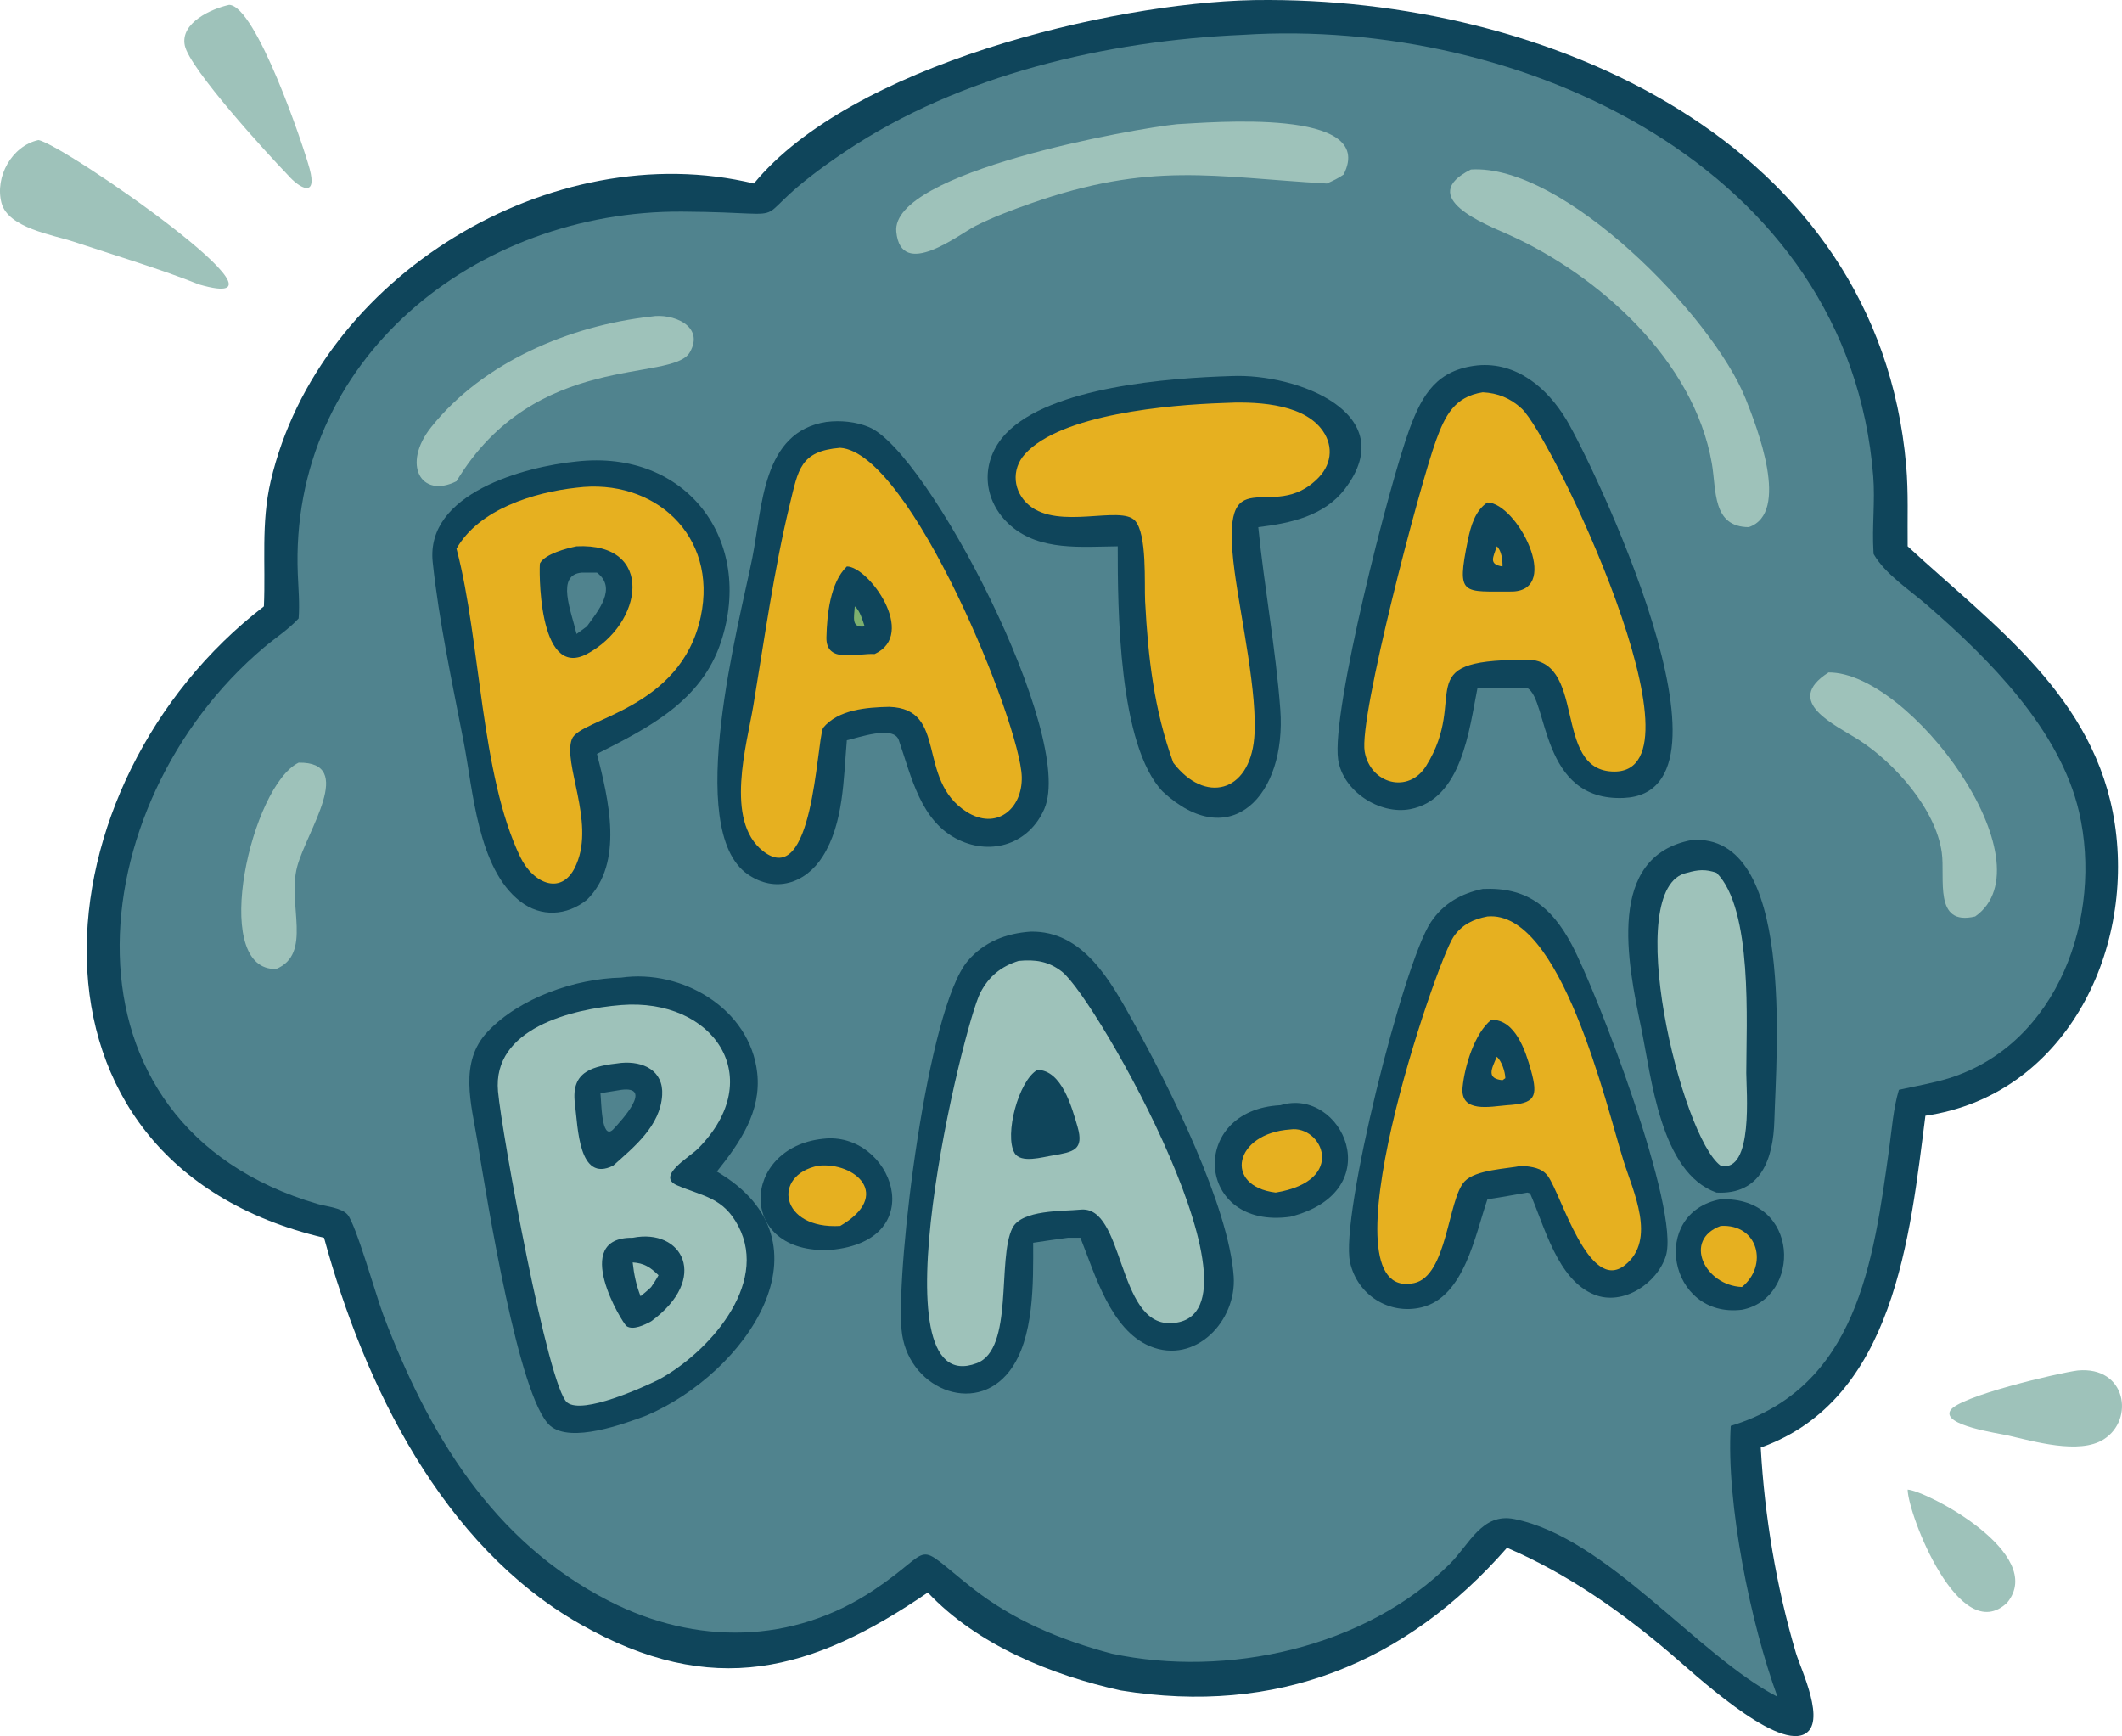 <?xml version="1.0" encoding="UTF-8" standalone="no"?>
<svg xmlns:inkscape="http://www.inkscape.org/namespaces/inkscape" xmlns:sodipodi="http://sodipodi.sourceforge.net/DTD/sodipodi-0.dtd" xmlns="http://www.w3.org/2000/svg" xmlns:svg="http://www.w3.org/2000/svg" width="824.603" height="674.559" version="1.1" id="svg46">
  <defs id="defs46"></defs>
  <path fill="#0f455b" d="m 486.889,0.048 1.114,-0.018 c 113.18,-1.522 241.722,55.079 252.724,180.799 0.92,10.516 0.442,20.908 0.58,31.438 33.272,30.772 73.054,58.396 80.5,107.874 7.57,50.296 -19.854,105.55 -73.598,113.38 -6.006,46.72 -11.95,110.328 -63.99,128.914 1.478,26.592 6.078,54.26 13.676,79.84 1.868,6.29 12.22,27.4 3.098,31.622 -11.702,5.414 -43.01,-23.916 -51.938,-31.498 -19.27,-16.37 -40.082,-31.016 -63.44,-41.01 -39.486,45.092 -89.446,65.206 -150.03,55.448 -26.852,-5.896 -55.908,-17.708 -75.034,-38.066 -44.888,30.66 -83.624,41.558 -135.154,12.248 -53.524,-30.446 -83.868,-92.91 -99.476,-150.08 -125.703,-29.594 -112.333,-177.02 -23.368,-245.332 0.726,-16.498 -1.178,-32.306 2.642,-48.646 18.69,-79.946 109.444,-134.516 187.77,-115.65 37.724,-45.952 138.476,-70.122 193.924,-71.263 z" id="path1" style="stroke-width:2"></path>
  <path fill="#50838e" d="m 482.977,13.532 c 108.068,-6.941 235.496,51.391 244.952,171.533 0.772,9.82 -0.504,19.486 0.092,29.25 l 0.066,0.976 c 4.542,7.868 14.168,14.062 21.004,20.008 23.97,20.852 51.47,48.342 58.836,80.236 9.338,40.448 -8.144,90.056 -50.38,103.354 -6.362,2.004 -13.136,3.082 -19.642,4.568 -2.178,7.244 -2.752,15.468 -3.792,22.944 -6.114,43.95 -12.444,92.682 -61.55,107.614 -1.856,29.906 7.718,76.95 18.172,105.282 -30.954,-15.966 -66.158,-61.788 -102.236,-69.07 -12.576,-2.538 -17.448,9.772 -25.038,17.344 -32.87,32.796 -86.868,44.448 -131.4,34.956 -19.838,-5.272 -38.258,-12.868 -54.396,-25.632 -23.826,-18.844 -13.212,-15.718 -38.036,0.876 -31.742,21.22 -69.384,21.414 -102.8,4.376 -45.526,-23.212 -70.492,-65.294 -87.922,-111.338 -2.66,-7.03 -10.67,-35.362 -13.898,-38.928 -2.4,-2.652 -8.264,-3.106 -11.586,-4.078 -104.989,-30.732 -93.115,-155.288 -20.742,-216.316 4.45,-3.752 9.41,-6.882 13.368,-11.2 0.438,-5.698 -0.072,-11.364 -0.312,-17.06 -3.506,-83.704 69.316,-141.498 149.328,-141.004 52.5,0.324 18.146,6.974 63.518,-23.43 44.508,-29.828 101.63,-43.013 154.394,-45.261 z" id="path2" style="stroke-width:2"></path>
  <path fill="#0f455b" d="m 241.423,379.853 c 23.598,-3.396 50.068,12.098 52.826,37.008 1.672,15.098 -6.75,27.182 -15.68,38.35 47.024,27.57 11.032,78.448 -27.388,94.792 -8.38,3.11 -29.318,10.97 -37.4,3.946 -12.216,-10.62 -24.47,-87.516 -28.284,-110.686 -2.37,-14.394 -7.244,-30.524 4.004,-42.42 12.478,-13.194 34.1,-20.608 51.922,-20.99 z" id="path3" style="stroke-width:2"></path>
  <path fill="#9ec2ba" d="m 241.423,390.501 c 35.84,-2.844 57.282,28.31 29.722,55.884 -3.218,3.22 -16.298,10.658 -8,14.188 10.226,4.35 17.93,4.698 23.776,15.846 12.09,23.056 -12.166,49.532 -31.026,59.676 -5.82,2.872 -29.388,13.644 -35.49,8.854 -7.41,-5.818 -25.38,-104.37 -26.876,-120.894 -2.22,-24.506 28.698,-31.994 47.894,-33.554 z" id="path4" style="stroke-width:2"></path>
  <path fill="#0f455b" d="m 241.423,412.983 c 8.516,-0.76 16.45,2.988 15.894,12.488 -0.702,11.944 -10.82,20.112 -19.056,27.456 -13.386,6.718 -13.67,-14.674 -14.86,-24.218 -1.572,-12.596 6.91,-14.494 18.022,-15.726 z" id="path5" style="stroke-width:2"></path>
  <path fill="#50838e" d="m 241.423,423.457 c 12.58,-1.6 0.152,11.85 -3.162,15.4 -4.644,4.562 -4.536,-11.066 -4.93,-14.088 z" id="path6" style="stroke-width:2"></path>
  <path fill="#0f455b" d="m 245.857,480.939 c 19.306,-3.87 30.034,15.734 7.194,32.448 -2.43,1.336 -7.024,3.616 -9.572,1.872 -1.598,-1.094 -22.074,-34.632 2.378,-34.32 z" id="path7" style="stroke-width:2"></path>
  <path fill="#9ec2ba" d="m 245.857,490.517 c 4.492,0.272 6.864,1.882 10.038,4.97 -0.834,1.604 -1.84,3.076 -2.844,4.578 -1.264,1.298 -2.742,2.426 -4.132,3.59 -1.69,-4.348 -2.558,-8.508 -3.062,-13.138 z" id="path8" style="stroke-width:2"></path>
  <path fill="#0f455b" d="m 400.441,361.991 c 20.51,-0.444 31.202,19.342 39.89,34.976 14.462,26.026 37.186,71.848 39.074,98.986 1.204,17.3 -14.926,34.4 -32.516,27.126 -15.288,-6.322 -21.418,-28.078 -27.046,-42.14 h -4.904 c -4.494,0.592 -8.974,1.254 -13.456,1.938 0.022,15.26 0.506,37.206 -9.19,49.864 -13.666,17.84 -40.106,6.318 -41.97,-16.252 -2.046,-24.774 9.992,-124.722 25.762,-143.16 6.308,-7.378 14.856,-10.664 24.356,-11.338 z" id="path9" style="stroke-width:2"></path>
  <path fill="#9ec2ba" d="m 395.823,373.353 c 6.398,-0.614 11.586,0.1 16.794,4.134 13.606,10.54 83.954,135.464 42.23,136.628 -20.884,0.582 -17.854,-45.934 -35.004,-44.11 -6.72,0.678 -22.818,-0.054 -26.43,7.158 -6.026,12.032 0.662,47.02 -13.846,52.502 -40.878,15.446 -5.148,-131.564 1.426,-144.028 3.35,-6.35 8.038,-10.142 14.83,-12.284 z" id="path10" style="stroke-width:2"></path>
  <path fill="#0f455b" d="m 403.125,415.695 c 9.538,0.136 13.434,14.686 15.59,22.078 2.676,9.172 -1.742,9.826 -9.692,11.196 -3.696,0.538 -12.358,3.226 -14.792,-0.998 -4.002,-6.948 1.522,-28.022 8.894,-32.276 z" id="path11" style="stroke-width:2"></path>
  <path fill="#0f455b" d="m 321.125,163.943 c 5.464,-0.684 11.404,-0.126 16.508,1.986 22.934,9.488 80.496,119.998 68.188,148.366 -5.824,13.428 -20.224,18.28 -33.298,12.022 -14.82,-7.092 -18.37,-24.598 -23.236,-38.69 -1.946,-5.994 -15.872,-0.93 -20.21,0 -1.29,14.828 -1.178,32.274 -9.424,45.222 -6.676,10.48 -18.486,14.256 -29.142,6.822 -24.91,-17.382 -3.168,-97.736 1.846,-122.942 3.93,-19.76 3.762,-48.934 28.768,-52.786 z" id="path12" style="stroke-width:2"></path>
  <path fill="#e6b020" d="m 326.495,174.003 c 27.426,1.758 70.016,107.222 70.556,127.828 0.328,12.508 -9.936,20.968 -21.494,13.566 -19.68,-12.602 -6.988,-40.03 -30,-40.748 -8.72,0.164 -19.92,1.05 -25.746,8.21 -2.602,6.656 -3.86,63.168 -23.358,47.784 -14.934,-11.782 -6.242,-41.294 -3.718,-56.43 4.172,-25.024 8.136,-53.472 14.126,-78.012 3.348,-13.712 4.012,-20.938 19.634,-22.198 z" id="path13" style="stroke-width:2"></path>
  <path fill="#0f455b" d="m 329.077,220.099 c 8.392,-0.05 27.6,26.274 10.816,34.008 -6.934,-0.4 -19.006,3.882 -18.746,-6.52 0.216,-8.626 1.412,-21.188 7.93,-27.488 z" id="path14" style="stroke-width:2"></path>
  <path fill="#7db06e" d="m 332.157,235.607 c 1.998,1.556 3.046,5.398 3.842,7.782 -5.432,0.764 -4.024,-3.722 -3.842,-7.782 z" id="path15" style="stroke-width:2"></path>
  <path fill="#0f455b" d="m 574.137,141.969 c 15.194,-1.436 27.118,8.796 34.488,20.998 9.57,15.846 72.052,144.898 22.378,147.07 -32.632,1.426 -29.306,-38.328 -37.47,-42.664 h -19.396 c -3.176,15.922 -6.04,43.132 -26.082,47.014 -11.958,2.316 -26.268,-7.016 -28.058,-19.278 -2.726,-18.688 19.864,-107.096 27.79,-128.576 5.002,-13.554 10.814,-22.892 26.35,-24.564 z" id="path16" style="stroke-width:2"></path>
  <path fill="#e6b020" d="m 576.203,152.425 c 5.866,0.282 10.76,2.308 15.11,6.322 11.728,10.822 73.944,141.078 36.012,141.052 -24.824,-0.018 -9.738,-45.628 -35.82,-43.418 -44.274,0.128 -20.382,13.964 -37.308,41.214 -6.81,10.964 -21.646,7.066 -23.874,-5.522 -2.378,-13.43 21.418,-103.652 27.714,-120.946 3.512,-9.642 7.196,-17.018 18.166,-18.702 z" id="path17" style="stroke-width:2"></path>
  <path fill="#0f455b" d="m 578.015,195.229 c 11.454,0.278 28.812,33.788 9.824,34.614 -19.502,-0.116 -21.95,2.14 -17.436,-19.946 1.098,-5.372 2.82,-11.524 7.612,-14.668 z" id="path18" style="stroke-width:2"></path>
  <path fill="#e6b020" d="m 581.665,212.267 c 1.852,1.692 2.258,5.45 2.202,7.832 -5.52,-0.842 -3.61,-3.528 -2.202,-7.832 z" id="path19" style="stroke-width:2"></path>
  <path fill="#0f455b" d="m 224.045,179.313 c 42.692,-4.822 69.18,30.632 56.122,70.096 -7.632,23.068 -28.01,33.274 -48.182,43.51 4.432,17.406 10.652,42.402 -3.92,56.708 -7.798,6.21 -17.818,6.87 -25.922,0.588 -16.494,-12.782 -18.298,-43.008 -21.914,-61.706 -4.426,-22.892 -9.638,-46.968 -12.08,-70.11 -2.818,-26.698 35.544,-37.064 55.896,-39.086 z" id="path20" style="stroke-width:2"></path>
  <path fill="#e6b020" d="m 224.045,189.493 c 30.084,-3.872 55.022,18.512 48.264,50.122 -7.758,36.288 -46.956,39.448 -50.076,47.56 -3.588,9.326 8.886,31.936 1.812,48.492 -5.194,12.82 -16.786,7.872 -21.872,-2.704 -15.44,-32.092 -15.386,-83.852 -24.6,-119.088 l -0.182,-0.678 c 8.732,-15.37 30.148,-21.914 46.654,-23.704 z" id="path21" style="stroke-width:2"></path>
  <path fill="#0f455b" d="m 224.045,212.267 c 30.642,-1.498 25.976,30.152 4.02,41.84 -19.44,10.286 -18.528,-34.7 -18.244,-35.212 2.046,-3.716 10.32,-5.824 14.224,-6.628 z" id="path22" style="stroke-width:2"></path>
  <path fill="#50838e" d="m 225.993,222.499 h 5.992 c 7.992,6.07 0.326,14.964 -3.92,20.89 l -4.02,2.946 c -2.114,-9.05 -8.062,-22.938 1.948,-23.836 z" id="path23" style="stroke-width:2"></path>
  <path fill="#0f455b" d="m 478.549,146.117 c 25.49,-1.112 66.426,14.524 44.08,43.848 -8.072,10.592 -21.216,13.334 -33.666,14.862 2.356,23.61 6.786,47.14 8.556,70.786 2.5,33.404 -19.328,56.35 -45.7,31.956 -17.184,-18.038 -17.498,-71.034 -17.474,-95.302 -13.954,0.136 -30.204,1.926 -41.588,-7.998 -11.148,-9.716 -12.046,-25.072 -1.832,-35.832 17.224,-18.148 63.368,-21.594 87.624,-22.32 z" id="path24" style="stroke-width:2"></path>
  <path fill="#e6b020" d="m 475.003,156.597 c 12.02,-0.66 30.168,-0.106 38.218,9.734 4.9,5.99 4.628,13.452 -0.634,19.028 -18.316,19.398 -39.034,-10.08 -32.828,36.676 2.382,17.94 9.076,47.962 7.63,64.708 -1.842,21.328 -19.224,25.678 -31.466,9.59 -7.476,-20.582 -9.802,-40.952 -10.936,-62.678 -0.356,-6.812 0.854,-26.158 -3.954,-31.376 -5.6,-6.074 -29.526,3.802 -41.172,-5.986 -6.172,-5.188 -6.994,-13.828 -1.614,-19.824 13.984,-15.584 56.106,-19.16 76.756,-19.872 z" id="path25" style="stroke-width:2"></path>
  <path fill="#0f455b" d="m 576.203,345.399 c 16.732,-0.794 26.556,6.622 34.508,21.512 9.816,18.376 42.36,103.312 36.614,121.158 -3.44,10.686 -16.646,19.408 -27.76,14.968 -14.39,-5.746 -19.398,-26.73 -25,-39.366 l -1.032,-0.292 c -5.186,0.866 -10.3,1.872 -15.518,2.594 -4.71,13.582 -8.952,38.03 -25.632,42.01 -12.628,3.012 -24.968,-4.856 -27.764,-17.55 -3.916,-17.774 20.708,-116.106 31.412,-132.138 4.862,-7.28 11.79,-11.142 20.172,-12.896 z" id="path26" style="stroke-width:2"></path>
  <path fill="#e6b020" d="m 578.015,356.085 c 28.574,-2.552 46.132,73.324 52.876,94.926 3.694,11.832 12.958,30.658 0.578,40.54 -14.034,11.204 -24.754,-27.474 -29.98,-34.592 -2.442,-3.328 -6.216,-3.52 -9.984,-4.032 -5.862,1.256 -18.016,1.48 -22.386,6.124 -6.514,6.926 -6.662,36.754 -19.632,39.5 -36.948,7.818 8.806,-125.246 15.392,-134.624 3.342,-4.758 7.614,-6.77 13.136,-7.842 z" id="path27" style="stroke-width:2"></path>
  <path fill="#0f455b" d="m 579.533,396.237 c 9.348,-0.14 13.288,12.126 15.364,19.524 3.016,10.756 1.426,13.01 -9.282,13.668 -6.456,0.516 -18.278,3.188 -17.26,-7.022 0.8,-8.05 4.62,-20.97 11.178,-26.17 z" id="path28" style="stroke-width:2"></path>
  <path fill="#e6b020" d="m 581.665,410.593 c 1.914,1.78 3.238,5.798 3.3,8.346 l -1.098,0.778 c -6.376,-0.638 -4.258,-4.396 -2.202,-9.124 z" id="path29" style="stroke-width:2"></path>
  <path fill="#0f455b" d="m 657.355,326.407 c 40.264,-3.05 32.858,83.32 32.156,108.968 -0.41,14.938 -5.28,28.932 -22.482,28.004 -21.848,-7.722 -25.282,-44.898 -29.336,-64.344 -5.2,-24.948 -13.708,-66.302 19.662,-72.628 z" id="path30" style="stroke-width:2"></path>
  <path fill="#9ec2ba" d="m 655.579,339.123 c 4.264,-1.236 7.224,-1.464 11.45,0 14.168,14.112 11.574,58.486 11.566,77.776 -0.002,6.49 2.926,39.018 -9.948,36.028 -15.308,-11.102 -38.882,-108.522 -13.068,-113.804 z" id="path31" style="stroke-width:2"></path>
  <path fill="#9ec2ba" d="m 571.593,65.859 c 36.028,-2.27 93.836,56.86 106.726,89.012 4.386,10.94 17.486,44.474 1.238,49.956 -14.226,-0.078 -12.542,-14.384 -14.338,-24.744 -6.934,-40.014 -43.832,-73.15 -79.184,-89.01 -8.482,-3.804 -36.074,-14.424 -14.442,-25.214 z" id="path32" style="stroke-width:2"></path>
  <path fill="#9ec2ba" d="m 457.471,48.251 c 12.488,-0.608 78.11,-6.576 64.634,19.582 -2.036,1.462 -4.222,2.44 -6.486,3.478 -44.24,-2.522 -68.284,-8.696 -115.178,7.768 -7.2,2.534 -14.53,5.274 -21.354,8.706 -6.396,3.216 -28.912,21.186 -30.784,2.3 -2.314,-23.32 92.68,-40.204 109.168,-41.834 z" id="path33" style="stroke-width:2"></path>
  <path fill="#9ec2ba" d="m 253.051,122.995 c 8.11,-1.424 21.046,3.546 14.974,13.94 -6.894,11.802 -59.958,-0.762 -90.634,50.048 -13.84,6.93 -21.374,-6.588 -9.788,-21.078 20.238,-25.308 53.902,-39.416 85.448,-42.91 z" id="path34" style="stroke-width:2"></path>
  <path fill="#9ec2ba" d="m 710.571,261.279 c 31.78,-0.224 86.48,74.048 56.976,94.806 -16.34,3.9 -11.572,-14.868 -12.982,-24.888 -2.388,-16.972 -18.426,-34.784 -32.034,-43.574 -9.34,-6.03 -29.888,-14.934 -11.96,-26.344 z" id="path35" style="stroke-width:2"></path>
  <path fill="#0f455b" d="m 497.567,429.429 c 23.846,-7.358 42.934,33.444 3.816,43.342 -36.872,5.202 -39.88,-41.556 -3.816,-43.342 z" id="path36" style="stroke-width:2"></path>
  <path fill="#e6b020" d="m 501.383,438.857 c 12.272,-1.794 22.482,19.872 -5.662,24.522 -20.378,-2.504 -16.13,-23.04 5.662,-24.522 z" id="path37" style="stroke-width:2"></path>
  <path fill="#0f455b" d="m 319.811,442.481 c 26.836,-3.228 42.714,39.666 2.87,43.178 -36.468,1.834 -34.92,-39.826 -2.87,-43.178 z" id="path38" style="stroke-width:2"></path>
  <path fill="#e6b020" d="m 318.055,452.927 c 14.408,-1.434 28.764,11.55 8.44,23.412 -23.35,1.402 -26.674,-19.78 -8.44,-23.412 z" id="path39" style="stroke-width:2"></path>
  <path fill="#9ec2ba" d="m 116.049,296.333 c 22.406,-0.372 3.154,26.506 -0.568,40.404 -3.918,14.63 6.134,33.838 -8.238,39.794 l -0.938,-0.048 c -24.549,-1.142 -8.638,-71.14 9.744,-80.15 z" id="path40" style="stroke-width:2"></path>
  <path fill="#0f455b" d="m 668.647,465.973 c 31.142,-1.058 31.49,38.474 8.26,42.932 -28.662,3.466 -36.042,-37.73 -8.26,-42.932 z" id="path41" style="stroke-width:2"></path>
  <path fill="#e6b020" d="m 668.647,476.339 c 14.66,-0.886 18.574,15.438 8.26,23.726 -14.42,-0.59 -23.062,-18.294 -8.26,-23.726 z" id="path42" style="stroke-width:2"></path>
  <path fill="#9ec2ba" d="m 14.936,54.419 c 9.811,1.708 106.781,68.996 62.389,56.104 -14.121,-5.706 -33.805,-11.662 -48.69,-16.608 -8.075,-2.682 -25.491,-5.318 -28.054,-15.082 -2.65,-10.094 4.038,-22.17 14.355,-24.414 z" id="path43" style="stroke-width:2"></path>
  <path fill="#9ec2ba" d="m 89.041,1.894 c 10.468,0.319 28.83,54.627 31.268,63.651 3.062,11.34 -3.698,7.92 -8.608,2.288 -7.884,-8.156 -38.021,-41.136 -39.891,-50.17 -1.838,-8.878 10.5,-14.296 17.231,-15.768 z" id="path44" style="stroke-width:2"></path>
  <path fill="#9ec2ba" d="m 807.409,532.495 c 18.826,-1.75 22.182,19.048 10.116,26.74 -9.544,6.084 -27.362,0.714 -37.546,-1.544 -3.378,-0.816 -25.394,-3.854 -22.106,-9.622 3.134,-5.498 42.052,-14.63 49.536,-15.574 z" id="path45" style="stroke-width:2"></path>
  <path fill="#9ec2ba" d="m 741.307,578.789 c 7.342,0.468 54.24,24.906 38.672,43.932 -18.464,17.568 -38.552,-34.306 -38.672,-43.932 z" id="path46" style="stroke-width:2"></path>
</svg>
